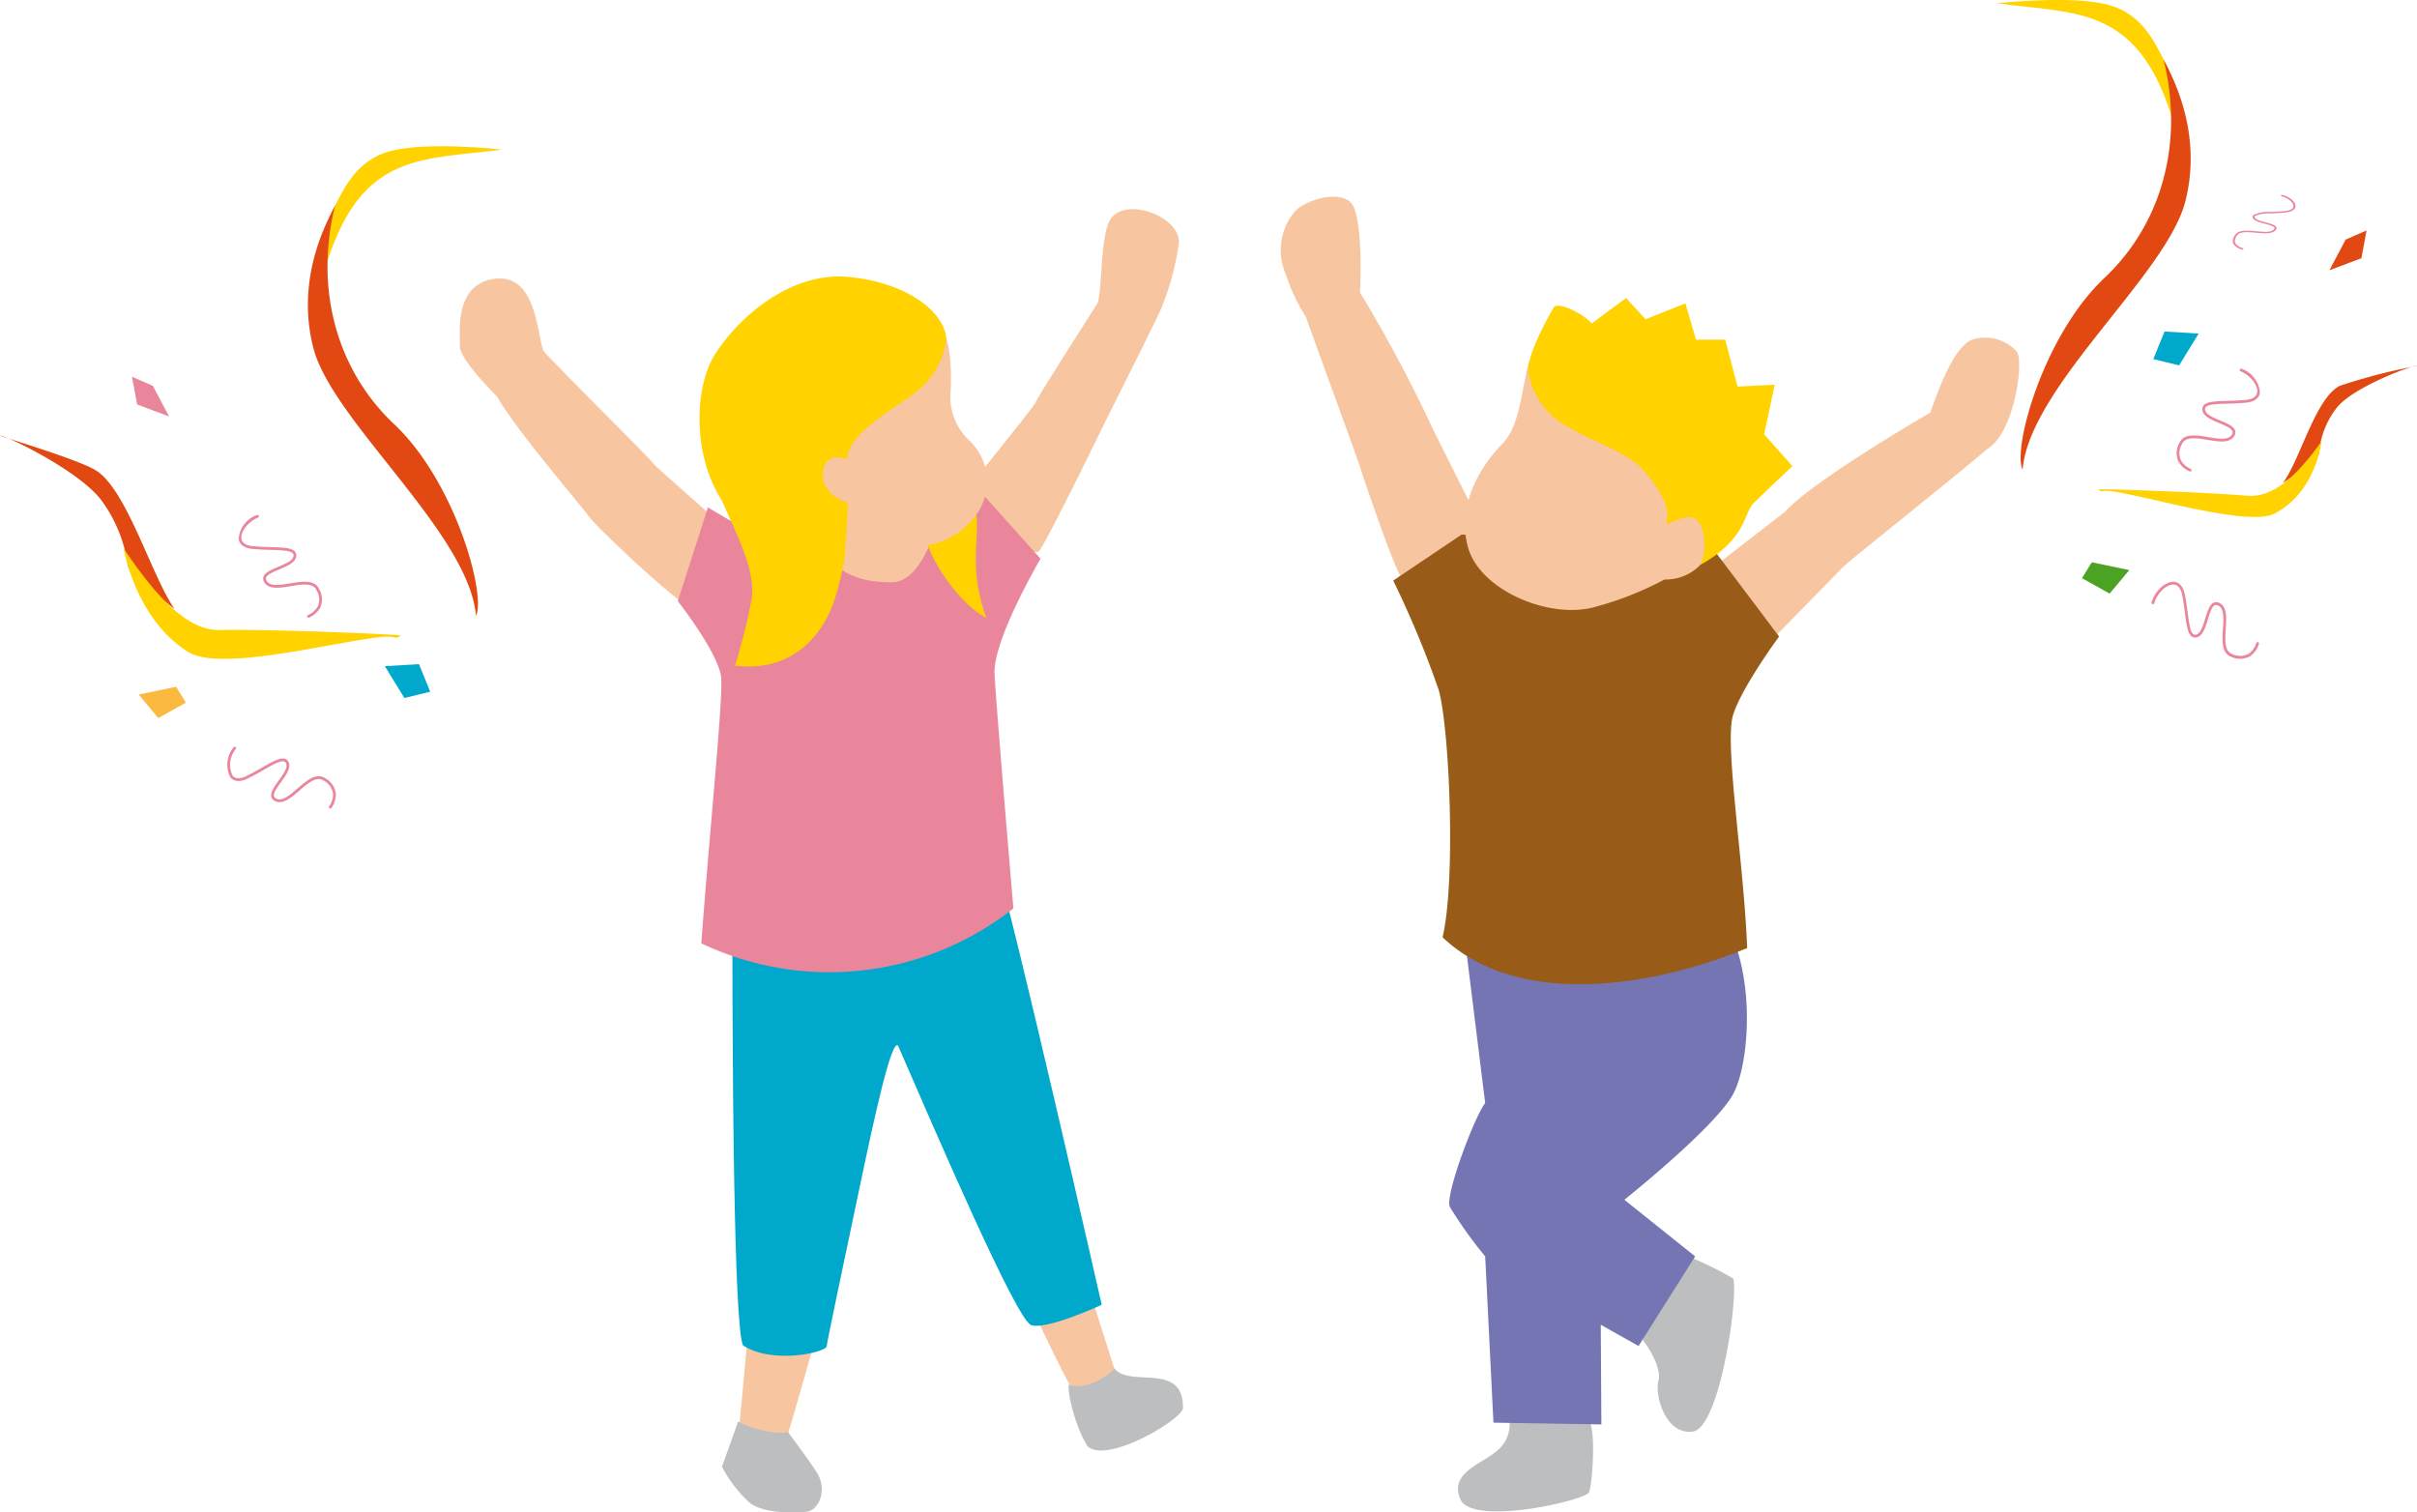 <svg xmlns="http://www.w3.org/2000/svg" width="215.979" height="135.146"><path fill="#ffd200" d="M29.441 19.347c1.216-2.31 2.241-5.017 5.517-5.866s9.9-.119 9.9-.119c-7.037.948-12.444.186-15.587 9.94-.343 3.607.174-3.955.174-3.955"/><path fill="#e24812" d="M42.537 55.036c-.646-7.429-12.837-17.381-14.534-23.934s1.538-11.865 1.946-12.739c-1.773 7-.137 14.445 5.289 19.561s8.215 15.194 7.3 17.112m-31.111-4.482a12.8 12.8 0 0 0-2.373-5.855C7.011 42 .3 38.798 0 38.942c2.181.7 7.293 2.276 8.606 3.117 2.76 1.767 4.937 9.438 7 12.371-3.416-2.679-4.073-3.466-4.18-3.875"/><path fill="#ffd200" d="M35.388 57.022c-1.176-.905-15.134 3.394-18.568 1.245-4.761-2.98-5.768-9.251-5.768-9.251 3.058 4.542 5.792 7.4 8.688 7.285s15.653.35 16.1.5"/><path fill="#ea869b" d="M29.57 72.237a.125.125 0 0 1-.16-.179 1.88 1.88 0 0 0 .354-1.108 1.6 1.6 0 0 0-.877-1.213c-.621-.391-1.387.269-2.127.907-.708.61-1.441 1.241-2.105.978a.62.62 0 0 1-.406-.393c-.118-.4.259-.926.659-1.481.369-.512.788-1.092.68-1.459-.048-.164-.124-.212-.177-.232-.321-.13-1.035.276-1.864.749a24 24 0 0 1-1.437.774c-.893.432-1.337.115-1.523-.114a2.44 2.44 0 0 1 .29-2.685.125.125 0 0 1 .174-.022.123.123 0 0 1 .022.174 2.22 2.22 0 0 0-.293 2.376c.307.377.832.233 1.22.047.506-.246.992-.522 1.423-.768.957-.544 1.649-.938 2.081-.763a.56.56 0 0 1 .322.393c.142.484-.294 1.089-.717 1.675-.348.481-.706.979-.623 1.266a.4.4 0 0 0 .259.231c.523.207 1.2-.374 1.85-.936.81-.7 1.646-1.417 2.425-.93a1.83 1.83 0 0 1 .993 1.41 2.13 2.13 0 0 1-.391 1.256.13.13 0 0 1-.052.046m-2.018-17.033a.125.125 0 0 1-.043-.235 1.9 1.9 0 0 0 .878-.762 1.6 1.6 0 0 0-.118-1.492c-.325-.657-1.323-.492-2.289-.333-.92.152-1.876.31-2.305-.26a.63.63 0 0 1-.143-.548c.109-.405.7-.657 1.334-.921.582-.246 1.243-.523 1.341-.892a.3.3 0 0 0-.03-.29c-.2-.277-1.027-.3-1.981-.33-.5-.014-1.062-.032-1.631-.087-.987-.095-1.2-.6-1.24-.89a2.44 2.44 0 0 1 1.646-2.141.125.125 0 0 1 .088.233c-.851.327-1.574 1.239-1.486 1.876.064.482.589.633 1.016.674.561.055 1.119.071 1.613.085 1.1.033 1.9.057 2.175.431a.56.56 0 0 1 .069.5c-.13.487-.817.777-1.483 1.057-.546.231-1.112.469-1.191.756a.4.4 0 0 0 .1.333c.338.45 1.219.3 2.067.164 1.055-.174 2.143-.354 2.555.468a1.83 1.83 0 0 1 .114 1.72 2.13 2.13 0 0 1-.988.869.13.13 0 0 1-.068.013"/><path fill="#fbb93f" d="m12.392 62.068 1.754 2.1 2.462-1.377-.872-1.421Z"/><path fill="#00a9cc" d="m34.39 59.532 1.745 2.843 2.308-.564-1.007-2.462Z"/><path fill="#ea869b" d="m11.793 33.664.462 2.48 2.856 1.075-1.448-2.739Z"/><path fill="#ffd200" d="M193.832 6.277c-1.216-2.31-2.241-5.017-5.517-5.866s-9.9-.119-9.9-.119c7.037.948 12.444.186 15.587 9.94.343 3.607-.174-3.955-.174-3.955"/><path fill="#e24812" d="M180.733 41.966c.646-7.429 12.837-17.381 14.534-23.934s-1.539-11.866-1.946-12.739c1.773 7 .137 14.445-5.289 19.561s-8.215 15.194-7.3 17.112m26.487-1.407a7.6 7.6 0 0 1 1.62-4.161c1.53-1.862 6.885-3.824 7.14-3.7a51 51 0 0 0-6.922 1.79c-2.177 1.137-3.53 6.641-5.064 8.675 2.665-1.768 3.161-2.309 3.226-2.6"/><path fill="#ffd200" d="M187.817 43.92c.918-.6 12.687 3.366 15.4 1.987 3.756-1.912 4.226-6.456 4.226-6.456-2.262 3.155-4.353 5.093-6.749 4.844s-12.9-.647-13.257-.56"/><path fill="#ea869b" d="M201.861 57.48a.125.125 0 0 0-.239-.02 1.9 1.9 0 0 1-.67.951 1.6 1.6 0 0 1-1.5.032c-.687-.26-.623-1.27-.561-2.244.06-.933.122-1.9-.489-2.269a.62.62 0 0 0-.558-.088c-.392.149-.583.767-.784 1.419-.186.6-.4 1.289-.753 1.424a.31.31 0 0 1-.293 0c-.3-.177-.4-.992-.526-1.938a25 25 0 0 0-.247-1.613c-.2-.973-.717-1.136-1.009-1.146-.759-.027-1.7.856-1.968 1.851a.124.124 0 1 0 .24.064c.241-.879 1.076-1.688 1.718-1.666.487.018.69.523.774.945.109.551.181 1.106.246 1.6.142 1.091.246 1.88.645 2.119a.56.56 0 0 0 .508.02c.472-.178.691-.891.9-1.582.174-.567.356-1.153.635-1.26a.4.4 0 0 1 .341.068c.48.292.424 1.181.369 2.04-.068 1.067-.138 2.167.721 2.5a1.84 1.84 0 0 0 1.722-.059 2.12 2.12 0 0 0 .766-1.069.13.13 0 0 0 .006-.069m-6.138-15.355a.124.124 0 0 0 .043-.235 1.9 1.9 0 0 1-.878-.762 1.6 1.6 0 0 1 .118-1.493c.325-.657 1.324-.492 2.289-.333.921.152 1.876.31 2.305-.26a.63.63 0 0 0 .143-.548c-.109-.405-.7-.657-1.334-.921-.582-.246-1.242-.523-1.341-.892a.3.3 0 0 1 .03-.29c.206-.277 1.027-.3 1.981-.33a24 24 0 0 0 1.631-.087c.987-.095 1.2-.6 1.24-.89a2.44 2.44 0 0 0-1.645-2.141.125.125 0 0 0-.089.233c.851.327 1.574 1.239 1.487 1.876-.066.482-.59.633-1.017.674-.56.055-1.119.071-1.613.085-1.1.033-1.9.057-2.174.431a.56.56 0 0 0-.07.5c.13.487.818.777 1.483 1.057.547.231 1.112.47 1.191.756a.4.4 0 0 1-.1.333c-.337.45-1.218.3-2.067.164-1.054-.174-2.143-.354-2.554.468a1.84 1.84 0 0 0-.115 1.72 2.13 2.13 0 0 0 .988.869.13.13 0 0 0 .068.013m4.668-19.83a.1.1 0 0 0 .075-.037c.023-.033.007-.071-.037-.087a1.2 1.2 0 0 1-.631-.379q-.222-.31.118-.78c.254-.349.985-.285 1.691-.221.676.06 1.373.122 1.7-.184.109-.1.148-.2.116-.289-.071-.208-.5-.327-.961-.452-.423-.116-.9-.247-.967-.437a.13.13 0 0 1 .028-.152 3.6 3.6 0 0 1 1.465-.214c.366-.018.782-.039 1.2-.078.728-.071.9-.337.931-.491.091-.393-.464-.909-1.164-1.082a.11.11 0 0 0-.119.041c-.02.034 0 .07.049.082.618.153 1.13.614 1.054.947-.059.253-.447.342-.762.372-.413.041-.824.061-1.19.078a3.3 3.3 0 0 0-1.608.27.235.235 0 0 0-.062.265c.085.251.585.388 1.069.52.4.109.809.221.859.369q.027.077-.081.176c-.259.241-.9.184-1.523.129-.772-.068-1.569-.139-1.889.3-.255.352-.3.654-.119.9a1.4 1.4 0 0 0 .708.433.1.1 0 0 0 .049 0"/><path fill="#4ca223" d="m190.267 50.945-1.754 2.1-2.467-1.377.872-1.421Z"/><path fill="#00a9cc" d="m196.468 29.809-1.745 2.843-2.308-.564 1.007-2.462Z"/><path fill="#e24812" d="m211.472 20.595-.462 2.48-2.856 1.075 1.448-2.739Z"/><path fill="#bdbebf" d="M134.823 126.606a3.03 3.03 0 0 1-.948 2.952c-1.37 1.265-4.427 2-3.373 4.426s11.172.105 11.488-.632.632-5.691 0-6.324-7.167-.421-7.167-.421"/><path fill="#f7c6a0" d="m132.254 46.766-4.216-8.432a128 128 0 0 0-6.509-12.2c.08-1.66.159-5.956-.553-7.615s-4.005-.843-5.217.316a5.36 5.36 0 0 0-.9 5.586 17.6 17.6 0 0 0 1.844 3.926c.632 1.818 4.347 11.937 4.822 13.359.475 1.5 3.162 9.406 3.795 10.039s6.93-4.98 6.93-4.98m20.515 4.187 6.779-5.248c2.424-2.741 12.946-8.833 12.946-8.833.843-2.424 2.213-6.008 3.794-6.534a3.79 3.79 0 0 1 3.9 1.054c.738.844-.211 7.379-2.634 8.748-2.53 2.213-12.122 9.8-12.859 10.54s-7.114 7.271-7.114 7.271Z"/><path fill="#bdbebf" d="M146.792 119.758c.233.245 1.746 2.362 1.4 3.66s.654 4.839 3.075 4.511 4.086-12.048 3.611-13.68a32 32 0 0 0-4.676-2.23s-3.427 7.647-3.411 7.739"/><path fill="#7575b4" d="m130.985 84.634 1.729 13.936c-.937 1.18-3.6 8.209-3.161 9.275a37 37 0 0 0 3.161 4.427l.738 14.861 9.644.158-.053-8.907 3.373 1.9 5.059-8.01-6.324-5.059s8.417-6.712 9.814-9.623 1.872-10.361-.735-15.112-23.246 2.155-23.246 2.155"/><path fill="#995c18" d="m130.607 47.77-6.113 4.111a88 88 0 0 1 4.058 9.75c.967 3.354 1.562 17.058.351 22.126 6.963 6.594 19.409 4.23 27.22.96-.292-7.664-2.056-18.309-1.257-20.83s4.11-7.005 4.11-7.005l-5.955-7.912Z"/><path fill="#f7c6a0" d="M136.676 32.17c-.774 2.751-.8 5.867-2.485 7.559s-4.066 5.237-3.029 9.129 7.348 6.552 11.424 5.362a29 29 0 0 0 6.145-2.434 4.32 4.32 0 0 0 4.433-4.3c.219-2.958-1.377-8.747-1.377-8.747s-15-6.4-15.111-6.571"/><path fill="#ffd200" d="M138.825 27.505s-2.688 4.505-2.213 6.008a6.9 6.9 0 0 0 3.557 4.665c2.609 1.5 5.3 2.291 6.64 3.794s2.607 3.4 2.055 4.9c2.449-1.106 2.687-.632 3.161.158a4.95 4.95 0 0 1-.057 3.432c4.09-2.273 3.853-4.618 4.721-5.487s3.48-3.32 3.48-3.32l-2.529-2.845.948-4.427-3.32.158-1.108-4.189h-2.609l-.947-3.242-3.557 1.424-1.74-1.9s-2.979 2.187-3.083 2.292c-.316-.58-2.979-2.137-3.4-1.423"/><path fill="#f7c6a0" d="m68.254 103.878-2.178 23.465c.975 1.2 4.117 1.523 4.117 1.523s5.558-18.353 6.01-23.924-7.8-1.294-7.949-1.064m17.436-1.144s9.438 20.922 10.322 21.65a6.5 6.5 0 0 0 3.955-.813s-7.328-23.42-8.1-24.187-6.18 3.35-6.18 3.35"/><path fill="#bdbebf" d="m65.964 127.025-1.451 4.042a11.7 11.7 0 0 0 2.489 3.235c1.314.985 3.872.871 5.011.8s2-1.963.936-3.582-2.556-3.566-2.556-3.566c-.6.316-3.37-.253-4.432-.928m29.56-3.282c-.207.267.422 3.542 1.674 5.518 1.812 1.571 8.5-2.467 8.513-3.433.05-4.2-4.75-1.767-6.125-3.544-.77.951-2.9 1.962-4.063 1.459"/><path fill="#00a9cc" d="M65.449 83.338s-.022 11.822.158 22.095c.131 7.455.369 14.093.8 14.806 2.691 1.722 7.473.6 7.469.05 0-.282 1.483-7.251 2.9-14 1.329-6.325 2.869-13.454 3.47-12.852 3.5 8.057 10.567 24.466 11.884 24.97s6.318-1.805 6.318-1.805-7.822-34.447-9.43-39.465c-1.2-3.736-23.57 6.2-23.57 6.2"/><path fill="#f7c6a0" d="M65.075 47.454c-.1-.2-6.737-5.93-6.779-6.123s-9.788-9.846-9.768-10.032c-.561-1.822-.714-6.87-4.352-6.379s-3.032 4.836-3.09 5.962 2.781 4.008 3.35 4.572c1.526 2.805 7.633 9.875 8.175 10.687s8.054 7.978 9.4 8.311 2.931-6.949 3.062-7m21.138-3.424c.067-.176 6.294-7.807 6.324-8.064s5.533-8.853 5.533-8.853c.42-1.112.255-5.94 1.106-7.431 1.266-2.213 6.34-.352 6.167 2.056a24.4 24.4 0 0 1-1.582 5.849c-.5 1.149-4.809 9.721-4.809 9.721s-5.351 11.018-6.1 11.938-6.559-5.254-6.64-5.217"/><path fill="#ea869b" d="m86.182 42.339 6.8 7.588s-4.258 7.242-4.11 10.276 1.684 20.975 1.684 20.975a26.59 26.59 0 0 1-27.886 3.121c.79-10.751 2.027-22.487 1.749-23.945-.437-2.3-3.85-6.633-3.85-6.633l2.688-8.378s8.628 5.112 9.011 5.059 10.945-3.9 10.945-3.9 2.922-2.843 2.968-4.159"/><path fill="#f7c6a0" d="M73.691 49.507c1.581 1.9 3.32 2.529 6.008 2.529s3.953-5.058 3.953-5.058l-9.531.639Z"/><path fill="#ffd200" d="M82.515 47.235c.328 2.788 3.5 7 5.631 7.982-1.858-4.92-.273-8.09-1.094-9.731s-4.537 1.749-4.537 1.749"/><path fill="#f7c6a0" d="M84.153 29.422c.806 1.056.887 3.852.8 5.433a5.37 5.37 0 0 0 1.626 4.481 5.016 5.016 0 0 1 .549 6.8c-2.776 3.6-7.5 3.4-13.6.87s-1.425-6.87-1.425-6.87 8.118-11.124 12.05-10.714"/><path fill="#ffd200" d="M84.556 30.24a6.95 6.95 0 0 1-2.726 4.8c-1.766 1.455-6.314 3.7-6.136 6.245a48 48 0 0 1-.211 7.957c-5.809-.321-5.89.93-9.786-3.037s-3.868-11.27-1.819-14.518 6.709-7.454 11.982-6.935 8.506 3.143 8.7 5.488"/><path fill="#ffd200" d="M63.207 37.305c-1.551 5.149 4.946 11.9 3.9 16.55a54 54 0 0 1-1.435 5.632c5.449.652 8.183-3.131 9.1-6.546 1.126-4.193.885-4.233-.015-5.533s-.6-7.7-.6-7.7Z"/><path fill="#f7c6a0" d="M76.221 41.392c-.866-.67-2.448-.988-2.688.79s1.879 2.934 2.816 2.753c1.5-.292 2.578-5.353-.128-3.543"/></svg>